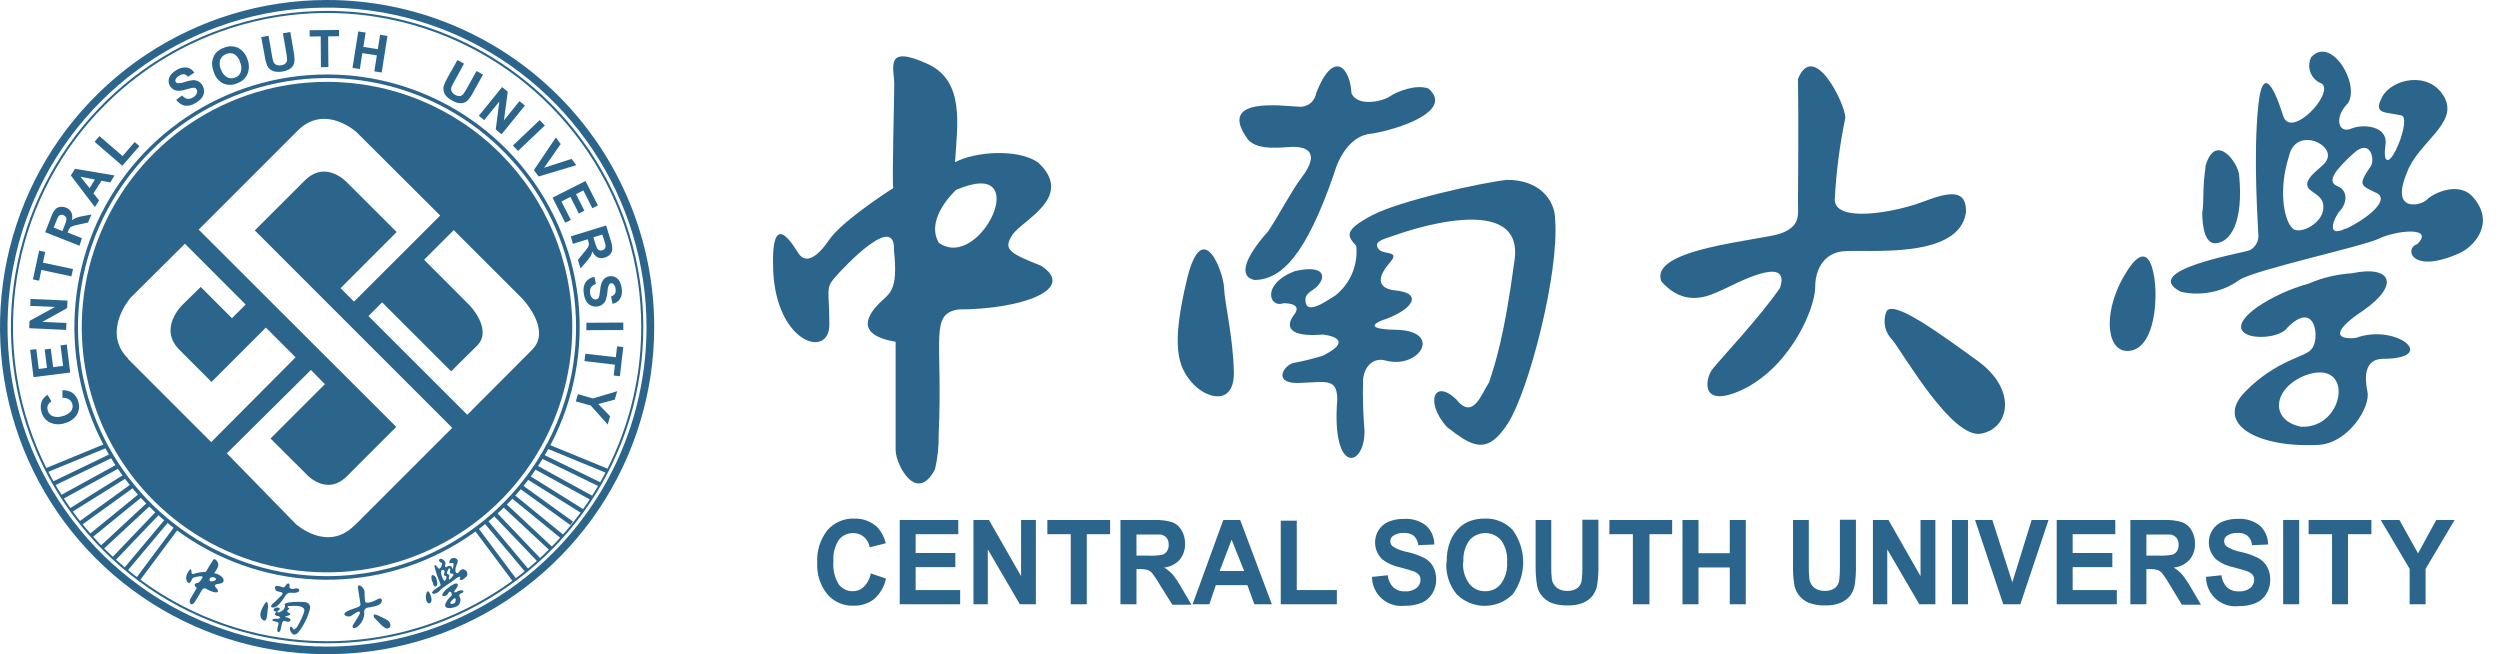 <svg width="107" height="28" viewBox="0 0 107 28" fill="none" xmlns="http://www.w3.org/2000/svg">
<path fill-rule="evenodd" clip-rule="evenodd" d="M13.993 27.674C11.289 27.673 8.646 26.871 6.398 25.368C4.149 23.865 2.397 21.73 1.363 19.231C0.328 16.733 0.058 13.984 0.585 11.332C1.113 8.679 2.415 6.243 4.328 4.331C6.24 2.419 8.676 1.117 11.328 0.589C13.98 0.061 16.729 0.332 19.228 1.366C21.726 2.401 23.862 4.153 25.365 6.401C26.867 8.649 27.67 11.292 27.671 13.997C27.67 17.624 26.228 21.102 23.664 23.667C21.099 26.232 17.62 27.673 13.993 27.674ZM13.993 1.68156e-06C11.224 0.001 8.518 0.824 6.217 2.363C3.915 3.902 2.122 6.09 1.063 8.648C0.005 11.207 -0.271 14.021 0.27 16.737C0.811 19.452 2.146 21.946 4.104 23.903C6.063 25.86 8.558 27.193 11.273 27.732C13.989 28.271 16.804 27.993 19.361 26.933C21.919 25.872 24.105 24.077 25.643 21.775C27.18 19.472 28.001 16.765 28 13.997C28 12.158 27.637 10.337 26.933 8.638C26.229 6.94 25.197 5.397 23.896 4.097C22.595 2.797 21.051 1.766 19.352 1.063C17.653 0.36 15.832 -0.001 13.993 1.68156e-06Z" fill="#2C658C"/>
<path fill-rule="evenodd" clip-rule="evenodd" d="M13.993 27.444C11.335 27.443 8.737 26.653 6.527 25.176C4.317 23.698 2.595 21.598 1.578 19.142C0.561 16.685 0.296 13.983 0.815 11.376C1.334 8.768 2.614 6.373 4.494 4.493C6.374 2.614 8.768 1.333 11.376 0.814C13.983 0.295 16.686 0.561 19.142 1.578C21.598 2.595 23.698 4.317 25.176 6.527C26.654 8.736 27.443 11.335 27.445 13.993C27.445 15.76 27.097 17.509 26.422 19.141C25.746 20.773 24.755 22.256 23.506 23.506C22.257 24.755 20.774 25.745 19.141 26.421C17.509 27.097 15.76 27.445 13.993 27.444ZM13.993 0.467C11.317 0.468 8.701 1.263 6.476 2.751C4.251 4.239 2.517 6.354 1.494 8.827C0.471 11.301 0.205 14.022 0.728 16.647C1.252 19.272 2.542 21.683 4.436 23.574C6.329 25.466 8.741 26.754 11.367 27.275C13.992 27.796 16.713 27.526 19.186 26.501C21.658 25.475 23.771 23.739 25.257 21.513C26.743 19.287 27.535 16.67 27.534 13.993C27.533 12.216 27.183 10.456 26.502 8.814C25.821 7.172 24.823 5.681 23.566 4.425C22.309 3.168 20.816 2.172 19.174 1.493C17.531 0.814 15.771 0.465 13.993 0.467Z" fill="#2C658C"/>
<path fill-rule="evenodd" clip-rule="evenodd" d="M9.046 24.885C9.028 24.886 9.011 24.881 8.996 24.871C8.981 24.861 8.97 24.847 8.964 24.83C8.964 24.683 9.128 24.703 9.128 24.703C9.242 24.724 9.355 24.844 9.046 24.885ZM9.307 25.228C9.19 25.091 9.163 25.053 9.248 25.012C9.334 24.971 9.64 25.012 9.557 24.765C9.512 24.701 9.454 24.647 9.386 24.608C9.319 24.568 9.244 24.543 9.166 24.535C9.276 24.374 9.423 24.192 9.293 24.024C9.163 23.856 9.125 23.952 9.084 24.024C9.043 24.096 8.823 24.442 8.809 24.48C8.663 24.479 8.518 24.497 8.377 24.535C8.278 24.58 8.206 24.58 8.199 24.515C8.192 24.449 8.199 24.216 8.031 24.515C7.862 24.813 8.068 25.056 8.158 24.906C8.247 24.755 8.23 24.734 8.308 24.713C8.387 24.693 8.758 24.59 8.652 24.751C8.545 24.913 8.518 24.93 8.446 24.947C8.374 24.964 8.24 25.015 8.422 25.163L8.14 25.643C8.106 25.705 8.099 25.942 8.278 25.835C8.317 25.793 8.352 25.745 8.381 25.695C8.652 25.279 8.648 25.135 8.796 25.19C9.101 25.362 9.413 25.441 9.307 25.221V25.228Z" fill="#2C658C"/>
<path fill-rule="evenodd" clip-rule="evenodd" d="M12.388 25.132C12.415 24.991 12.353 24.871 12.206 25.084C12.197 25.105 12.181 25.121 12.161 25.13C12.14 25.139 12.117 25.14 12.096 25.132C12.01 25.108 11.681 24.974 11.791 25.242C11.825 25.317 11.969 25.328 12.017 25.341C12.065 25.355 12.165 25.393 12.017 25.513C11.956 25.561 11.86 25.671 11.777 25.753C11.623 25.859 11.554 25.955 11.64 25.997C11.777 26.027 11.935 25.935 12.196 25.527C12.196 25.527 12.292 25.345 12.439 25.369C12.587 25.393 12.899 25.369 12.782 25.204C12.749 25.19 12.713 25.182 12.676 25.182C12.639 25.182 12.603 25.19 12.57 25.204C12.539 25.214 12.405 25.211 12.388 25.132Z" fill="#2C658C"/>
<path fill-rule="evenodd" clip-rule="evenodd" d="M11.472 26C11.472 25.924 11.472 25.578 11.29 25.904C11.108 26.23 11.125 26.353 11.18 26.456C11.235 26.559 11.369 26.638 11.41 26.456C11.451 26.274 11.451 26.076 11.472 26Z" fill="#2C658C"/>
<path fill-rule="evenodd" clip-rule="evenodd" d="M11.88 26.158C11.88 26.134 11.932 26.123 11.952 26.113C11.973 26.103 12.018 26.003 11.86 26C11.702 25.997 11.678 26.165 11.76 26.158C11.76 26.158 11.863 26.178 11.801 26.23C11.74 26.281 11.743 26.346 11.921 26.374C11.921 26.374 12.1 26.439 11.894 26.484C11.894 26.484 11.791 26.484 11.736 26.484C11.681 26.484 11.592 26.562 11.736 26.593C11.88 26.624 11.945 26.614 11.915 26.731C11.784 27.125 11.97 27.129 12.014 26.933C12.014 26.933 12.052 26.734 12.076 26.659C12.1 26.583 12.165 26.556 12.22 26.587C12.385 26.679 12.563 26.504 12.309 26.436C12.309 26.436 12.124 26.391 12.251 26.37C12.378 26.35 12.512 26.281 12.357 26.226C12.357 26.226 12.216 26.185 12.357 26.075C12.443 26.017 12.316 26.027 12.313 25.976C12.309 25.924 12.371 25.942 12.415 25.938C12.46 25.935 13.167 25.856 13.002 26.233C12.928 26.443 12.831 26.644 12.714 26.834C12.656 26.892 12.58 27.019 12.522 26.882C12.463 26.744 12.354 26.858 12.436 27.015C12.518 27.173 12.608 27.221 12.759 27.077C13 26.774 13.174 26.423 13.27 26.048C13.277 26.017 13.277 25.984 13.27 25.953C13.264 25.922 13.251 25.892 13.232 25.866C13.213 25.84 13.189 25.818 13.161 25.802C13.133 25.787 13.103 25.777 13.071 25.773C12.822 25.749 12.57 25.754 12.323 25.791C12.158 25.835 12.172 25.866 12.203 25.931C12.196 25.982 12.177 26.03 12.147 26.071C12.117 26.113 12.077 26.146 12.031 26.168C11.973 26.202 11.85 26.254 11.88 26.158Z" fill="#2C658C"/>
<path fill-rule="evenodd" clip-rule="evenodd" d="M15.602 25.3C15.602 25.228 15.369 24.906 15.314 25.128C15.355 25.358 15.406 25.722 15.417 25.791C15.427 25.859 15.451 25.918 15.348 25.973C15.245 26.027 14.662 26.165 14.748 26.316C14.793 26.361 14.855 26.386 14.919 26.386C14.984 26.386 15.045 26.361 15.091 26.316C15.153 26.281 15.434 26.058 15.403 26.257C15.317 26.436 15.142 26.689 15.108 26.748C15.074 26.806 15.074 26.988 15.304 26.82C15.393 26.749 15.465 26.658 15.515 26.556C15.565 26.453 15.591 26.34 15.592 26.226C15.58 26.182 15.586 26.134 15.608 26.094C15.631 26.054 15.668 26.024 15.712 26.01C15.842 25.979 16.343 25.962 16.343 25.701C16.326 25.575 16.244 25.599 16.103 25.677C15.962 25.756 15.647 25.866 15.626 25.739C15.608 25.594 15.6 25.447 15.602 25.3Z" fill="#2C658C"/>
<path fill-rule="evenodd" clip-rule="evenodd" d="M16.052 26.47C16.131 26.546 16.453 26.947 16.604 26.899C16.755 26.851 16.765 26.631 16.528 26.511C16.292 26.391 16.014 26.244 15.997 26.323C15.991 26.35 15.992 26.378 16.002 26.404C16.012 26.431 16.029 26.453 16.052 26.47Z" fill="#2C658C"/>
<path fill-rule="evenodd" clip-rule="evenodd" d="M2.672 17.026V16.703C2.826 16.692 2.98 16.733 3.108 16.82C3.227 16.91 3.312 17.038 3.348 17.183C3.379 17.275 3.39 17.372 3.381 17.469C3.371 17.565 3.341 17.659 3.293 17.743C3.179 17.925 2.998 18.055 2.789 18.106C2.578 18.183 2.346 18.176 2.141 18.086C2.051 18.042 1.972 17.979 1.909 17.901C1.846 17.823 1.801 17.733 1.777 17.636C1.723 17.472 1.732 17.293 1.804 17.135C1.859 17.037 1.94 16.955 2.038 16.899L2.202 17.18C2.133 17.217 2.079 17.276 2.048 17.348C2.02 17.421 2.02 17.502 2.048 17.575C2.061 17.627 2.086 17.676 2.121 17.717C2.156 17.758 2.2 17.791 2.25 17.811C2.387 17.861 2.536 17.861 2.672 17.811C2.82 17.781 2.954 17.701 3.05 17.585C3.08 17.541 3.099 17.49 3.106 17.437C3.114 17.384 3.108 17.33 3.091 17.279C3.081 17.241 3.063 17.204 3.039 17.173C3.015 17.141 2.985 17.114 2.95 17.094C2.867 17.042 2.77 17.018 2.672 17.026Z" fill="#2C658C"/>
<path fill-rule="evenodd" clip-rule="evenodd" d="M3.005 15.945L1.434 16.141L1.29 14.974L1.554 14.943L1.66 15.791L2.01 15.746L1.911 14.957L2.175 14.926L2.274 15.712L2.7 15.66L2.59 14.782L2.858 14.748L3.005 15.945Z" fill="#2C658C"/>
<path fill-rule="evenodd" clip-rule="evenodd" d="M2.83 14.12L1.249 14.048L1.263 13.736L2.35 13.139L1.294 13.091L1.307 12.796L2.889 12.864L2.872 13.187L1.812 13.777L2.844 13.822L2.83 14.12Z" fill="#2C658C"/>
<path fill-rule="evenodd" clip-rule="evenodd" d="M3.057 11.829L1.77 11.554L1.674 12.014L1.41 11.959L1.674 10.727L1.935 10.782L1.839 11.242L3.125 11.516L3.057 11.829Z" fill="#2C658C"/>
<path fill-rule="evenodd" clip-rule="evenodd" d="M2.673 9.887L2.758 9.667C2.798 9.58 2.827 9.487 2.844 9.393C2.847 9.354 2.838 9.316 2.817 9.283C2.791 9.25 2.757 9.225 2.717 9.211C2.675 9.191 2.626 9.188 2.582 9.204C2.538 9.219 2.501 9.251 2.481 9.293C2.446 9.364 2.415 9.436 2.388 9.509L2.299 9.739L2.673 9.887ZM3.403 10.518L1.932 9.938L2.179 9.314C2.217 9.191 2.277 9.075 2.354 8.971C2.408 8.911 2.48 8.871 2.559 8.858C2.646 8.841 2.736 8.851 2.817 8.885C2.868 8.901 2.915 8.928 2.955 8.962C2.996 8.997 3.029 9.04 3.053 9.087C3.102 9.195 3.109 9.317 3.074 9.43C3.132 9.386 3.195 9.349 3.263 9.321C3.362 9.285 3.464 9.26 3.568 9.245L3.911 9.18L3.77 9.523L3.366 9.612C3.271 9.63 3.179 9.654 3.088 9.684C3.051 9.698 3.018 9.721 2.992 9.75C2.96 9.793 2.935 9.84 2.916 9.89L2.892 9.952L3.506 10.195L3.403 10.518Z" fill="#2C658C"/>
<path fill-rule="evenodd" clip-rule="evenodd" d="M4.061 7.684L3.444 7.564L3.835 8.051L4.061 7.684ZM4.902 7.509L4.72 7.808L4.343 7.736L4 8.278L4.24 8.576L4.061 8.864L3.032 7.509L3.211 7.225L4.902 7.509Z" fill="#2C658C"/>
<path fill-rule="evenodd" clip-rule="evenodd" d="M5.235 7.094L4.048 6.069L4.257 5.825L5.245 6.679L5.763 6.079L5.966 6.254L5.235 7.094Z" fill="#2C658C"/>
<path fill-rule="evenodd" clip-rule="evenodd" d="M7.543 4.271L7.797 4.086C7.851 4.157 7.927 4.208 8.013 4.23C8.096 4.238 8.179 4.219 8.25 4.175C8.325 4.139 8.385 4.077 8.418 4C8.432 3.973 8.439 3.944 8.439 3.914C8.439 3.884 8.432 3.855 8.418 3.828C8.402 3.798 8.375 3.775 8.343 3.763C8.299 3.753 8.253 3.753 8.209 3.763L7.951 3.832C7.826 3.876 7.693 3.892 7.56 3.88C7.46 3.862 7.371 3.808 7.308 3.728C7.244 3.649 7.212 3.549 7.217 3.448C7.222 3.36 7.253 3.277 7.306 3.208C7.373 3.124 7.456 3.054 7.55 3.002C7.682 2.911 7.844 2.871 8.003 2.892C8.068 2.904 8.129 2.93 8.183 2.967C8.237 3.005 8.282 3.054 8.315 3.111L8.044 3.286C8.005 3.23 7.946 3.191 7.879 3.177C7.808 3.173 7.738 3.193 7.68 3.235C7.61 3.268 7.554 3.323 7.519 3.393C7.51 3.41 7.505 3.428 7.505 3.448C7.505 3.467 7.51 3.486 7.519 3.503C7.528 3.519 7.541 3.533 7.556 3.543C7.572 3.553 7.59 3.56 7.608 3.561C7.713 3.564 7.817 3.545 7.914 3.506C8.025 3.467 8.14 3.442 8.257 3.43C8.338 3.427 8.418 3.444 8.49 3.482C8.566 3.527 8.629 3.59 8.672 3.667C8.716 3.745 8.738 3.835 8.734 3.925C8.729 4.019 8.696 4.11 8.638 4.185C8.564 4.276 8.473 4.352 8.37 4.408C8.232 4.502 8.065 4.542 7.9 4.521C7.754 4.484 7.628 4.395 7.543 4.271Z" fill="#2C658C"/>
<path fill-rule="evenodd" clip-rule="evenodd" d="M9.455 2.96C9.495 3.103 9.587 3.225 9.712 3.303C9.764 3.332 9.822 3.349 9.881 3.352C9.941 3.356 10 3.346 10.055 3.324C10.112 3.306 10.164 3.276 10.207 3.235C10.249 3.194 10.282 3.143 10.302 3.087C10.347 2.946 10.337 2.793 10.275 2.659C10.238 2.516 10.148 2.394 10.024 2.315C9.971 2.29 9.912 2.277 9.853 2.277C9.793 2.277 9.735 2.29 9.681 2.315C9.624 2.334 9.572 2.365 9.528 2.406C9.485 2.447 9.45 2.497 9.427 2.552C9.385 2.693 9.394 2.844 9.455 2.978V2.96ZM9.15 3.084C9.099 2.955 9.074 2.818 9.077 2.679C9.083 2.591 9.105 2.505 9.143 2.425C9.176 2.347 9.225 2.277 9.287 2.219C9.373 2.141 9.475 2.081 9.585 2.044C9.679 2.002 9.781 1.98 9.884 1.98C9.987 1.98 10.088 2.002 10.182 2.044C10.279 2.096 10.366 2.166 10.436 2.251C10.506 2.335 10.558 2.433 10.59 2.538C10.673 2.742 10.673 2.97 10.59 3.173C10.547 3.266 10.485 3.35 10.407 3.418C10.33 3.486 10.239 3.537 10.141 3.568C10.047 3.61 9.944 3.632 9.841 3.632C9.737 3.632 9.635 3.61 9.541 3.568C9.351 3.465 9.211 3.291 9.15 3.084Z" fill="#2C658C"/>
<path fill-rule="evenodd" clip-rule="evenodd" d="M11.18 1.585L11.495 1.53L11.639 2.374C11.651 2.462 11.671 2.549 11.698 2.635C11.72 2.693 11.763 2.742 11.818 2.772C11.887 2.801 11.964 2.808 12.037 2.792C12.11 2.786 12.178 2.755 12.229 2.703C12.248 2.684 12.263 2.661 12.273 2.635C12.283 2.61 12.288 2.583 12.288 2.556C12.284 2.466 12.274 2.376 12.257 2.288L12.109 1.424L12.425 1.369L12.566 2.189C12.591 2.321 12.605 2.455 12.607 2.59C12.604 2.664 12.584 2.737 12.549 2.803C12.507 2.868 12.45 2.922 12.384 2.96C12.295 3.012 12.197 3.046 12.096 3.06C11.982 3.083 11.866 3.083 11.753 3.06C11.677 3.043 11.606 3.007 11.547 2.957C11.495 2.915 11.455 2.861 11.43 2.799C11.381 2.673 11.348 2.542 11.331 2.408L11.18 1.585Z" fill="#2C658C"/>
<path fill-rule="evenodd" clip-rule="evenodd" d="M13.736 2.875L13.726 1.557L13.256 1.564L13.252 1.293L14.511 1.283V1.551L14.045 1.557L14.055 2.871L13.736 2.875Z" fill="#2C658C"/>
<path fill-rule="evenodd" clip-rule="evenodd" d="M15.087 2.906L15.334 1.345L15.649 1.393L15.553 2.007L16.171 2.106L16.267 1.489L16.583 1.54L16.336 3.105L16.02 3.053L16.13 2.37L15.509 2.274L15.402 2.957L15.087 2.906Z" fill="#2C658C"/>
<path fill-rule="evenodd" clip-rule="evenodd" d="M19.578 2.569L19.86 2.724L19.445 3.485C19.399 3.561 19.359 3.64 19.325 3.722C19.304 3.782 19.304 3.847 19.325 3.907C19.36 3.974 19.415 4.028 19.482 4.062C19.544 4.099 19.616 4.116 19.688 4.11C19.715 4.107 19.741 4.098 19.765 4.085C19.789 4.071 19.809 4.053 19.825 4.031C19.879 3.959 19.927 3.884 19.969 3.804L20.395 3.039L20.673 3.194L20.268 3.921C20.208 4.042 20.135 4.157 20.052 4.264C20.002 4.32 19.94 4.364 19.87 4.391C19.798 4.416 19.722 4.423 19.647 4.412C19.544 4.397 19.446 4.361 19.359 4.305C19.253 4.255 19.158 4.184 19.081 4.096C19.033 4.035 19.001 3.963 18.988 3.887C18.973 3.821 18.973 3.753 18.988 3.688C19.033 3.56 19.089 3.437 19.156 3.321L19.578 2.569Z" fill="#2C658C"/>
<path fill-rule="evenodd" clip-rule="evenodd" d="M20.494 4.957L21.489 3.726L21.733 3.925L21.568 5.153L22.233 4.329L22.467 4.518L21.468 5.746L21.218 5.544L21.372 4.343L20.724 5.142L20.494 4.957Z" fill="#2C658C"/>
<path d="M23.099 5.139L21.952 6.229L22.172 6.46L23.319 5.371L23.099 5.139Z" fill="#2C658C"/>
<path fill-rule="evenodd" clip-rule="evenodd" d="M22.851 7.28L23.791 5.883L23.996 6.165L23.29 7.18L24.463 6.799L24.665 7.07L23.053 7.554L22.851 7.28Z" fill="#2C658C"/>
<path fill-rule="evenodd" clip-rule="evenodd" d="M23.649 8.46L25.059 7.746L25.591 8.792L25.351 8.912L24.967 8.151L24.655 8.309L25.011 9.019L24.775 9.139L24.414 8.429L24.03 8.624L24.432 9.413L24.191 9.533L23.649 8.46Z" fill="#2C658C"/>
<path fill-rule="evenodd" clip-rule="evenodd" d="M25.396 10.154L25.465 10.381C25.489 10.474 25.523 10.563 25.568 10.648C25.59 10.681 25.622 10.704 25.66 10.713C25.699 10.727 25.741 10.727 25.78 10.713C25.826 10.701 25.866 10.674 25.893 10.635C25.916 10.594 25.925 10.547 25.918 10.501C25.918 10.477 25.89 10.401 25.856 10.278L25.78 10.038L25.396 10.158V10.154ZM24.429 10.117L25.942 9.65L26.14 10.295C26.182 10.412 26.204 10.535 26.206 10.659C26.202 10.741 26.171 10.819 26.116 10.882C26.058 10.948 25.982 10.995 25.897 11.019C25.797 11.059 25.685 11.059 25.585 11.019C25.48 10.963 25.399 10.872 25.355 10.761C25.338 10.833 25.312 10.903 25.276 10.967C25.219 11.055 25.155 11.138 25.084 11.214L24.847 11.489L24.734 11.125L24.995 10.803C25.058 10.73 25.116 10.653 25.17 10.573C25.19 10.54 25.202 10.502 25.204 10.463C25.201 10.408 25.19 10.354 25.173 10.302L25.156 10.24L24.521 10.436L24.429 10.117Z" fill="#2C658C"/>
<path fill-rule="evenodd" clip-rule="evenodd" d="M25.441 11.849L25.509 12.154C25.424 12.175 25.348 12.226 25.297 12.298C25.255 12.37 25.24 12.454 25.256 12.535C25.26 12.618 25.293 12.697 25.348 12.758C25.369 12.779 25.395 12.795 25.422 12.805C25.45 12.815 25.48 12.819 25.509 12.816C25.544 12.812 25.577 12.796 25.602 12.772C25.63 12.736 25.648 12.694 25.654 12.648C25.654 12.611 25.674 12.521 25.691 12.384C25.697 12.252 25.733 12.123 25.798 12.007C25.854 11.922 25.938 11.861 26.036 11.834C26.134 11.807 26.238 11.816 26.329 11.859C26.407 11.899 26.471 11.959 26.515 12.034C26.565 12.128 26.596 12.23 26.607 12.336C26.642 12.494 26.616 12.659 26.535 12.799C26.499 12.854 26.451 12.9 26.396 12.935C26.34 12.97 26.278 12.993 26.213 13.002L26.154 12.686C26.221 12.67 26.279 12.631 26.319 12.576C26.351 12.512 26.361 12.438 26.346 12.367C26.34 12.291 26.31 12.219 26.261 12.161C26.249 12.146 26.233 12.135 26.215 12.128C26.196 12.121 26.177 12.12 26.158 12.123C26.139 12.125 26.122 12.131 26.106 12.141C26.09 12.152 26.078 12.165 26.069 12.182C26.026 12.278 26.002 12.382 26 12.487C25.99 12.604 25.967 12.719 25.931 12.83C25.905 12.906 25.858 12.973 25.794 13.022C25.725 13.076 25.642 13.11 25.554 13.118C25.464 13.13 25.372 13.116 25.29 13.077C25.205 13.036 25.134 12.97 25.087 12.889C25.033 12.781 24.998 12.665 24.985 12.545C24.953 12.383 24.981 12.215 25.064 12.072C25.157 11.954 25.292 11.874 25.441 11.849Z" fill="#2C658C"/>
<path d="M26.677 13.806L25.096 13.813L25.097 14.132L26.678 14.125L26.677 13.806Z" fill="#2C658C"/>
<path fill-rule="evenodd" clip-rule="evenodd" d="M25.053 15.139L26.357 15.29L26.412 14.823L26.676 14.854L26.532 16.103L26.267 16.072L26.319 15.609L25.015 15.454L25.053 15.139Z" fill="#2C658C"/>
<path fill-rule="evenodd" clip-rule="evenodd" d="M24.734 16.871L25.375 17.053L26.415 16.744L26.312 17.105L25.608 17.293L26.113 17.815L26.01 18.172L25.286 17.358L24.645 17.18L24.734 16.871Z" fill="#2C658C"/>
<path fill-rule="evenodd" clip-rule="evenodd" d="M13.993 24.659C11.885 24.658 9.825 24.032 8.073 22.861C6.321 21.689 4.955 20.025 4.149 18.077C3.342 16.13 3.132 13.987 3.543 11.92C3.954 9.853 4.969 7.954 6.46 6.463C7.95 4.973 9.849 3.958 11.916 3.546C13.984 3.135 16.127 3.346 18.074 4.152C20.021 4.958 21.686 6.324 22.858 8.076C24.029 9.829 24.655 11.889 24.655 13.997C24.655 16.824 23.532 19.536 21.532 21.536C19.533 23.535 16.821 24.659 13.993 24.659ZM13.993 3.187C11.855 3.188 9.764 3.823 7.986 5.011C6.209 6.2 4.823 7.889 4.005 9.865C3.188 11.841 2.974 14.015 3.392 16.113C3.81 18.21 4.84 20.137 6.353 21.648C7.866 23.16 9.793 24.189 11.89 24.606C13.988 25.023 16.162 24.808 18.138 23.989C20.113 23.17 21.802 21.783 22.989 20.005C24.177 18.226 24.81 16.135 24.81 13.997C24.808 11.129 23.668 8.38 21.639 6.353C19.611 4.326 16.861 3.187 13.993 3.187Z" fill="#2C658C"/>
<path fill-rule="evenodd" clip-rule="evenodd" d="M18.652 25.098C18.72 25.067 18.755 24.943 18.652 24.71C18.624 24.645 18.456 24.532 18.463 24.71C18.47 24.889 18.518 24.882 18.532 24.964C18.525 24.978 18.576 25.139 18.652 25.098Z" fill="#2C658C"/>
<path fill-rule="evenodd" clip-rule="evenodd" d="M18.244 25.413C18.189 25.647 18.278 25.852 18.384 25.822C18.491 25.791 18.487 25.619 18.429 25.479C18.401 25.396 18.298 25.177 18.244 25.413Z" fill="#2C658C"/>
<path fill-rule="evenodd" clip-rule="evenodd" d="M19.28 24.772C19.187 24.864 19.204 24.727 19.221 24.689C19.238 24.652 19.221 24.573 19.163 24.569C19.105 24.566 19.125 24.484 19.184 24.374C19.242 24.264 19.283 24.374 19.269 24.408C19.235 24.539 19.269 24.542 19.365 24.556C19.462 24.569 19.365 24.683 19.28 24.772ZM19.108 24.707C19.108 24.621 19.019 24.659 19.002 24.614C18.985 24.569 19.026 24.511 19.029 24.484C19.06 24.381 18.854 24.333 18.875 24.508C18.892 24.63 18.935 24.747 19.002 24.851C19.046 24.882 19.125 24.782 19.108 24.693V24.707ZM19.88 24.384C19.777 24.319 19.66 24.439 19.647 24.477C19.633 24.515 19.479 24.614 19.492 24.374C19.492 24.202 19.674 24.031 19.547 23.921C19.521 23.901 19.49 23.887 19.457 23.882C19.425 23.876 19.391 23.879 19.36 23.89C19.328 23.901 19.3 23.92 19.278 23.944C19.255 23.969 19.239 23.999 19.232 24.031C19.211 24.141 19.276 24.099 19.359 24.093C19.441 24.086 19.407 24.199 19.396 24.281C19.386 24.364 19.355 24.37 19.334 24.281C19.314 24.192 19.18 24.213 19.125 24.261C19.07 24.309 19.019 24.233 19.064 24.134C19.108 24.034 18.854 23.815 18.793 23.966C18.791 23.98 18.793 23.995 18.797 24.009C18.802 24.023 18.809 24.035 18.819 24.046C18.828 24.057 18.84 24.066 18.853 24.072C18.866 24.078 18.881 24.082 18.895 24.082C18.978 24.11 18.837 24.425 18.755 24.316C18.727 24.278 18.542 24.031 18.611 24.316C18.672 24.54 18.749 24.76 18.84 24.974C18.85 24.989 18.856 25.006 18.856 25.024C18.856 25.042 18.85 25.059 18.84 25.074C18.813 25.101 18.309 25.376 18.563 25.417C18.618 25.41 18.672 25.392 18.721 25.364C18.769 25.335 18.811 25.297 18.844 25.252C18.902 25.17 19.413 24.858 19.485 24.786C19.558 24.713 19.75 24.621 19.691 24.748C19.63 24.792 19.715 24.913 19.918 24.72C19.947 24.701 19.971 24.674 19.986 24.643C20.001 24.611 20.007 24.576 20.003 24.541C19.999 24.506 19.986 24.472 19.964 24.445C19.942 24.417 19.913 24.396 19.88 24.384Z" fill="#2C658C"/>
<path fill-rule="evenodd" clip-rule="evenodd" d="M19.483 25.763C19.483 25.763 19.483 25.818 19.393 25.842C19.218 25.866 19.249 25.77 19.393 25.647C19.537 25.523 19.51 25.715 19.486 25.763H19.483ZM19.53 25.338C19.424 25.386 19.4 25.338 19.53 25.183C19.661 25.029 19.589 24.902 19.407 25.012C19.332 25.047 19.263 25.091 19.201 25.146C19.115 25.203 19.039 25.275 18.978 25.358C18.807 25.609 19.143 25.513 19.174 25.41C19.266 25.207 19.362 25.41 19.335 25.475C19.308 25.54 19.177 25.592 19.074 25.818C18.971 26.045 19.242 26.086 19.555 25.952C19.612 25.918 19.657 25.866 19.683 25.804C19.709 25.742 19.715 25.674 19.699 25.609C19.657 25.537 19.63 25.451 19.699 25.413C20.011 25.293 19.719 25.19 19.537 25.338H19.53Z" fill="#2C658C"/>
<path fill-rule="evenodd" clip-rule="evenodd" d="M19.996 17.75L15.77 13.527L16.356 12.94L19.31 15.894L19.653 15.551L20.408 14.806C21.111 14.12 20.106 13.074 20.106 13.074L18.151 11.118L19.42 9.849L22.332 12.758C22.332 12.758 23.646 14.103 22.771 14.974L19.996 17.756V17.75ZM15.159 22.508L19.355 18.312L10.905 9.863L13.039 7.732C13.969 6.799 14.885 7.842 14.885 7.842L16.977 9.931L14.576 12.333L15.152 12.909L18.84 9.225L15.245 5.643C15.245 5.643 13.904 4.429 12.744 5.588L8.504 9.828L16.96 18.271L14.857 20.374C13.931 21.304 13.043 20.226 13.043 20.226L11.578 18.768L13.904 16.442L13.307 15.835L9.708 19.403L12.665 22.432C12.665 22.432 14.007 23.65 15.163 22.494L15.159 22.508ZM5.482 15.348C4.326 14.192 5.588 12.744 5.588 12.744L7.914 10.432L10.514 13.033L9.928 13.619L8.59 12.281L7.818 13.039C7.818 13.039 6.747 14.045 7.681 14.974L9.053 16.346L11.379 14.021L12.651 15.293L9.039 18.923L5.482 15.365V15.348ZM13.993 3.503C11.917 3.503 9.887 4.12 8.161 5.274C6.435 6.428 5.09 8.068 4.297 9.986C3.503 11.904 3.295 14.015 3.701 16.051C4.107 18.087 5.107 19.958 6.576 21.425C8.044 22.893 9.915 23.892 11.952 24.296C13.988 24.701 16.099 24.492 18.017 23.697C19.934 22.902 21.573 21.556 22.726 19.829C23.879 18.102 24.494 16.073 24.494 13.997C24.493 12.618 24.221 11.253 23.693 9.98C23.165 8.706 22.392 7.549 21.417 6.575C20.442 5.6 19.284 4.827 18.01 4.3C16.736 3.773 15.371 3.502 13.993 3.503Z" fill="#2C658C"/>
<path d="M7.465 22.542L5.828 24.74L5.979 24.853L7.617 22.655L7.465 22.542Z" fill="#2C658C"/>
<path d="M5.447 24.439L5.307 24.319L7.063 22.223L7.207 22.343L5.447 24.439Z" fill="#2C658C"/>
<path d="M4.929 23.993L4.796 23.863L6.703 21.866L6.837 21.997L4.929 23.993Z" fill="#2C658C"/>
<path d="M6.314 21.497L4.3 23.366L4.426 23.502L6.44 21.633L6.314 21.497Z" fill="#2C658C"/>
<path d="M3.945 23.005L3.828 22.861L5.955 21.129L6.072 21.273L3.945 23.005Z" fill="#2C658C"/>
<path d="M3.492 22.473L3.386 22.322L5.599 20.724L5.708 20.875L3.492 22.473Z" fill="#2C658C"/>
<path d="M3.07 21.921L2.971 21.767L5.29 20.316L5.386 20.473L3.07 21.921Z" fill="#2C658C"/>
<path d="M4.965 19.896L2.589 21.2L2.68 21.365L5.055 20.061L4.965 19.896Z" fill="#2C658C"/>
<path d="M4.742 19.415L2.255 20.614L2.335 20.781L4.823 19.582L4.742 19.415Z" fill="#2C658C"/>
<path d="M2.014 20.216L1.945 20.045L4.497 18.995L4.566 19.166L2.014 20.216Z" fill="#2C658C"/>
<path d="M20.433 22.55L20.285 22.661L21.959 24.9L22.107 24.789L20.433 22.55Z" fill="#2C658C"/>
<path d="M20.835 22.229L20.693 22.348L22.485 24.486L22.627 24.367L20.835 22.229Z" fill="#2C658C"/>
<path d="M21.2 21.878L21.066 22.006L23.009 24.04L23.143 23.912L21.2 21.878Z" fill="#2C658C"/>
<path d="M23.53 23.561L21.469 21.64L21.596 21.502L23.657 23.427L23.53 23.561Z" fill="#2C658C"/>
<path d="M21.951 21.126L21.834 21.27L24.011 23.046L24.128 22.902L21.951 21.126Z" fill="#2C658C"/>
<path d="M24.411 22.473L22.195 20.875L22.305 20.724L24.521 22.322L24.411 22.473Z" fill="#2C658C"/>
<path d="M22.615 20.328L22.517 20.485L24.886 21.963L24.984 21.806L22.615 20.328Z" fill="#2C658C"/>
<path d="M22.94 19.898L22.85 20.064L25.289 21.401L25.38 21.236L22.94 19.898Z" fill="#2C658C"/>
<path d="M23.169 19.413L23.088 19.58L25.633 20.818L25.714 20.651L23.169 19.413Z" fill="#2C658C"/>
<path d="M25.945 20.24L23.338 19.166L23.41 18.995L26.017 20.065L25.945 20.24Z" fill="#2C658C"/>
<path fill-rule="evenodd" clip-rule="evenodd" d="M40.182 10.391C39.568 9.345 40.923 8.127 40.923 8.127C44.336 6.652 41.952 11.66 40.182 10.391ZM44.563 11.376C43.242 10.847 42.902 10.69 43.334 10.048C43.767 9.406 46.007 8.439 44.439 6.96C43.578 6.35 41.736 6.484 40.875 6.943C40.978 5.324 41.293 3.468 39.708 2.738C37.832 1.88 38.274 2.906 38.274 3.612C38.274 4.319 38.172 7.729 38.233 8.051C37.832 8.298 35.99 9.523 35.489 10.264C34.988 11.005 34.504 11.293 34.199 10.878C33.993 10.587 32.971 8.727 33.094 11.616C33.245 14.703 35.496 15.369 35.496 13.89C35.496 12.412 35.314 12.35 35.743 11.863C36.172 11.376 38.326 9.094 38.261 10.696C38.449 12.473 38.079 12.539 37.647 12.967C37.214 13.396 36.501 14.319 38.333 14.628C38.333 14.813 38.333 18.532 38.333 19.266C38.333 19.866 39.221 21.602 40.017 20.089C40.13 19.608 40.183 19.115 40.175 18.621C40.36 14.504 39.777 13.458 41.005 13.245C43.732 13.242 46.099 12.377 44.563 11.376Z" fill="#2C658C"/>
<path fill-rule="evenodd" clip-rule="evenodd" d="M57.845 4C57.787 2.892 57.08 2.079 56.332 3.983C56.306 4.159 56.213 4.319 56.071 4.428C55.93 4.537 55.751 4.586 55.574 4.566C54.867 4.535 52.061 4.123 53.409 5.966C53.842 6.487 54.96 6.285 55.358 6.285C55.756 6.285 56.617 6.408 55.701 7.609C55.317 8.106 54.795 9.108 54.284 9.89C53.303 10.988 52.967 11.839 53.704 11.986C54.84 11.955 55.886 10.957 57.111 7.393C57.111 7.393 57.512 5.811 58.713 5.719C59.848 5.537 62.25 4.748 61.135 3.787C60.579 3.595 59.787 3.921 59.478 4.13C59.169 4.339 58.123 4.583 57.845 4Z" fill="#2C658C"/>
<path fill-rule="evenodd" clip-rule="evenodd" d="M52.391 12.343C52.391 11.726 51.475 9.146 50.799 11.969C50.123 14.792 50.398 15.671 51.015 16.377C51.633 17.084 52.84 17.386 52.809 15.914C52.779 14.443 52.415 12.957 52.391 12.343Z" fill="#2C658C"/>
<path fill-rule="evenodd" clip-rule="evenodd" d="M55.877 12.748C55.921 12.542 56.22 12.405 56.34 12.291C56.824 11.822 56.649 11.317 55.42 11.605C53.976 12.154 54.316 13.201 54.93 12.978C54.93 12.978 55.791 12.95 55.39 13.468C54.988 13.986 55.173 14.442 56.618 14.319C56.618 14.319 58.134 14.463 56.618 15.225C56.215 15.349 55.804 15.451 55.39 15.53C54.961 15.592 54.436 16.422 55.575 16.391C56.714 16.36 57.235 16.147 57.235 17.098C56.978 20.343 58.412 20.014 58.402 18.449C58.34 17.715 58.319 16.977 58.34 16.24C58.402 15.623 58.831 15.283 59.325 15.437C60.769 15.804 61.784 14.147 59.722 14.113C59.722 14.113 58.203 14.113 59.139 13.715C60.391 13.31 61.012 12.549 59.692 12.425C59.692 12.425 58.518 12.364 59.469 11.259C60.021 10.645 59.078 10.981 58.954 10.573C58.827 10.305 59.325 10.206 59.664 10.082C60.004 9.959 65.349 8.051 64.81 11.218C64.391 14.357 64.004 15.537 63.733 16.363C63.39 16.885 63.047 18.003 62.319 17.084C61.376 16.195 60.981 17.207 61.921 18.271C63.026 19.132 63.654 19.499 64.542 18.113C65.431 16.727 66.745 11.674 66.559 9.386C66.559 8.59 65.894 7.671 64.47 7.701C63.366 7.828 59.891 8.59 58.693 9.231C57.496 9.873 57.664 10.096 58.048 10.525C58.089 10.925 58.029 11.328 57.873 11.698C57.717 12.069 57.471 12.394 57.156 12.645C56.693 12.936 55.805 13.568 55.877 12.748Z" fill="#2C658C"/>
<path fill-rule="evenodd" clip-rule="evenodd" d="M78.981 5.039C78.981 4.456 77.633 1.691 76.954 3.379C76.984 5.194 76.954 8.082 76.954 8.635C76.954 9.187 77.077 9.681 76.216 9.99C75.355 10.298 70.532 10.635 71.111 12.048C72.141 13.214 73.204 12.631 73.698 12.415C74.192 12.199 76.679 10.82 76.185 12.322C75.293 13.612 73.636 15.365 73.297 15.794C72.957 16.223 72.744 17.609 74.741 16.597C76.741 15.52 77.691 13.125 77.691 12.291C77.691 11.458 78.124 10.823 78.888 10.755C79.935 10.662 83.839 11.125 84.144 9.094C84.175 8.113 83.499 8.175 82.302 8.635C81.105 9.094 78.528 9.554 78.528 8.542C78.589 7.365 78.74 6.194 78.981 5.039Z" fill="#2C658C"/>
<path fill-rule="evenodd" clip-rule="evenodd" d="M81.009 14.566C81.53 15.252 83.561 18.779 84.782 18.562C86.003 18.346 86.35 16.686 84.659 15.458C82.967 14.23 80.974 12.772 80.731 13.351C80.653 13.559 80.638 13.785 80.687 14.001C80.736 14.216 80.848 14.413 81.009 14.566Z" fill="#2C658C"/>
<path fill-rule="evenodd" clip-rule="evenodd" d="M94.837 10.412C95.458 10.364 96.031 9.53 95.835 7.489C95.781 6.95 94.837 5.657 94.405 7.07C94.237 8.336 94.353 8.473 94.254 9.129C94.268 9.125 94.213 10.453 94.837 10.412Z" fill="#2C658C"/>
<path fill-rule="evenodd" clip-rule="evenodd" d="M91.032 11.609C90.003 13.201 90.109 14.974 91.008 15.019C91.907 15.063 92.278 13.798 92.254 12.484C92.247 11.907 92.048 10.003 91.032 11.609Z" fill="#2C658C"/>
<path fill-rule="evenodd" clip-rule="evenodd" d="M100.391 9.784C99.472 10.223 99.942 9.231 100.171 8.998C100.401 8.765 100.552 8.168 100.044 7.969C99.537 7.77 100 7.231 100.731 6.563C101.461 5.894 101.653 6.834 101.472 7.108C100.882 7.966 101.05 7.928 101.743 8.274C102.274 8.573 101.331 9.352 100.408 9.791L100.391 9.784ZM99.434 8.96C99.526 8.274 98.748 8.274 98.748 7.894C98.748 7.513 99.454 7.118 99.547 6.912C100.055 6.226 98.267 5.352 97.966 6.689C97.509 8.137 97.756 9.382 98.089 9.739C98.322 10.082 99.341 9.65 99.437 8.96H99.434ZM105.87 8.466C105.255 7.708 104.103 8.295 103.869 8.545C103.636 8.796 102.281 9.139 103.019 7.386C103.478 6.096 105.255 5.276 104.61 4.144C103.966 3.012 102.374 3.372 101.959 4.144C101.544 4.916 102.11 4.779 102.758 4.936C103.053 4.96 102.837 5.839 102.535 6.439C102.233 7.039 101.983 7.002 102.099 6.195C102.216 5.389 101.153 5.286 100.621 5.509C100.089 5.732 99.873 5.036 100.497 4.412C101.015 3.581 99.767 1.506 98.916 2.453C98.866 2.556 98.838 2.669 98.835 2.784C98.831 2.899 98.852 3.014 98.896 3.12C98.939 3.227 99.005 3.323 99.088 3.402C99.171 3.482 99.27 3.543 99.379 3.581C99.907 4.017 98.041 5.983 97.719 4.954C97.605 4.611 96.888 2.281 96.655 4.514C96.422 6.748 96.655 9.749 96.655 10.024C96.671 10.162 96.644 10.302 96.578 10.424C96.513 10.547 96.412 10.646 96.288 10.71C96.014 10.83 91.54 11.564 93.338 12.487C93.769 12.585 94.216 12.59 94.649 12.502C95.083 12.415 95.493 12.237 95.852 11.979C96.521 11.54 101.122 10.552 101.828 10.209C102.535 9.866 104.23 9.677 103.458 10.449C102.882 10.631 103.204 11.749 105.231 10.851C105.9 10.566 106.799 9.554 105.87 8.466Z" fill="#2C658C"/>
<path fill-rule="evenodd" clip-rule="evenodd" d="M98.484 18.264C97.111 17.986 97.286 16.597 98.686 16.058C100.796 15.307 100.374 18.357 98.484 18.264ZM100.83 14.463C99.907 14.556 99.859 14.137 101.152 13.286C102.768 12.154 102.305 11.348 100.669 11.695C100.026 11.736 99.395 11.886 98.803 12.141C98.019 12.356 97.275 12.697 96.6 13.149C94.662 14.556 97.42 14.713 97.9 14.024C99.125 12.775 99.31 14.556 98.93 14.943C98.696 15.286 97.451 15.382 96.093 16.765C94.734 18.147 96.655 19.201 99.31 19.036C100.542 18.909 101.465 17.41 101.327 16.765C101.19 16.12 101.211 15.393 101.948 15.358C104.449 15.365 102.559 13.818 100.83 14.463Z" fill="#2C658C"/>
<path d="M103.132 25.863V24.346L101.897 22.257H102.696L103.492 23.684L104.271 22.257H105.057L103.815 24.35V25.863H103.132ZM99.811 25.863V22.864H98.809V22.257H101.496V22.864H100.494V25.863H99.811ZM97.719 22.257H98.405V25.863H97.719V22.257ZM94.415 24.689L95.081 24.621C95.099 24.819 95.185 25.004 95.324 25.146C95.462 25.262 95.638 25.321 95.818 25.31C95.996 25.324 96.173 25.271 96.316 25.163C96.366 25.121 96.407 25.069 96.435 25.009C96.464 24.95 96.479 24.886 96.48 24.82C96.483 24.741 96.459 24.663 96.412 24.6C96.343 24.529 96.258 24.476 96.165 24.446C96.086 24.415 95.904 24.364 95.619 24.285C95.339 24.234 95.075 24.116 94.851 23.942C94.685 23.785 94.578 23.576 94.547 23.35C94.517 23.124 94.565 22.895 94.683 22.7C94.783 22.538 94.93 22.409 95.105 22.333C95.315 22.245 95.542 22.203 95.77 22.209C96.116 22.183 96.459 22.288 96.731 22.504C96.839 22.607 96.926 22.731 96.985 22.868C97.044 23.006 97.074 23.154 97.074 23.304L96.388 23.334C96.376 23.182 96.309 23.039 96.199 22.933C96.074 22.842 95.921 22.798 95.767 22.81C95.601 22.801 95.437 22.847 95.3 22.94C95.266 22.966 95.238 23.001 95.219 23.04C95.201 23.079 95.192 23.123 95.194 23.166C95.194 23.208 95.203 23.25 95.221 23.288C95.238 23.326 95.264 23.359 95.297 23.386C95.487 23.506 95.699 23.587 95.921 23.626C96.177 23.681 96.425 23.769 96.659 23.887C96.815 23.972 96.944 24.099 97.032 24.254C97.127 24.43 97.173 24.627 97.166 24.827C97.168 25.031 97.112 25.232 97.005 25.407C96.9 25.587 96.74 25.729 96.549 25.811C96.316 25.904 96.066 25.949 95.815 25.942C95.64 25.962 95.462 25.945 95.294 25.892C95.126 25.839 94.972 25.751 94.84 25.635C94.708 25.518 94.602 25.374 94.53 25.214C94.457 25.053 94.419 24.879 94.418 24.703L94.415 24.689ZM91.866 23.78H92.37C92.576 23.791 92.782 23.777 92.984 23.739C93.064 23.71 93.131 23.656 93.177 23.585C93.225 23.503 93.248 23.409 93.245 23.314C93.251 23.208 93.218 23.103 93.153 23.019C93.087 22.942 92.995 22.892 92.895 22.878C92.84 22.878 92.676 22.878 92.398 22.878H91.866V23.794V23.78ZM91.18 25.863V22.257H92.617C92.883 22.244 93.149 22.276 93.403 22.353C93.57 22.419 93.709 22.54 93.797 22.696C93.898 22.868 93.949 23.064 93.945 23.262C93.956 23.511 93.877 23.754 93.722 23.948C93.545 24.145 93.3 24.268 93.036 24.291C93.171 24.374 93.294 24.476 93.4 24.593C93.546 24.777 93.677 24.974 93.791 25.18L94.202 25.883H93.386L92.895 25.077C92.793 24.893 92.678 24.717 92.552 24.549C92.499 24.48 92.428 24.428 92.346 24.398C92.235 24.365 92.119 24.351 92.003 24.357H91.866V25.863H91.18ZM88.027 25.863V22.257H90.535V22.864H88.71V23.667H90.408V24.274H88.71V25.256H90.6V25.863H88.027ZM85.739 25.863L84.532 22.257H85.273L86.127 24.926L86.954 22.257H87.677L86.47 25.863H85.739ZM83.544 22.257H84.23V25.863H83.544V22.257ZM80.161 25.863V22.257H80.827L82.199 24.659V22.257H82.834V25.863H82.147L80.775 23.513V25.863H80.161ZM76.731 22.257H77.417V24.209C77.411 24.411 77.421 24.613 77.444 24.813C77.472 24.948 77.546 25.069 77.653 25.156C77.783 25.252 77.942 25.299 78.103 25.29C78.259 25.299 78.414 25.254 78.542 25.163C78.636 25.084 78.699 24.973 78.717 24.851C78.742 24.647 78.752 24.442 78.748 24.237V22.244H79.434V24.137C79.443 24.445 79.425 24.752 79.379 25.057C79.347 25.221 79.278 25.376 79.177 25.509C79.068 25.637 78.93 25.737 78.775 25.801C78.569 25.883 78.348 25.92 78.127 25.911C77.876 25.923 77.626 25.882 77.393 25.791C77.238 25.721 77.103 25.615 76.998 25.482C76.906 25.364 76.84 25.227 76.806 25.081C76.754 24.778 76.732 24.471 76.741 24.165V22.244L76.731 22.257ZM72.01 25.863V22.257H72.696V23.677H74.034V22.257H74.72V25.863H74.034V24.288H72.696V25.863H72.01ZM69.887 25.863V22.864H68.882V22.257H71.568V22.864H70.597V25.863H69.887ZM65.708 22.257H66.394V24.209C66.389 24.411 66.398 24.613 66.422 24.813C66.45 24.948 66.524 25.069 66.631 25.156C66.761 25.252 66.92 25.299 67.081 25.29C67.237 25.299 67.392 25.254 67.52 25.163C67.614 25.084 67.676 24.973 67.695 24.851C67.72 24.647 67.73 24.442 67.725 24.237V22.244H68.412V24.137C68.421 24.445 68.402 24.752 68.357 25.057C68.325 25.221 68.255 25.376 68.154 25.509C68.046 25.636 67.91 25.736 67.756 25.801C67.549 25.883 67.327 25.92 67.105 25.911C66.854 25.923 66.604 25.882 66.37 25.791C66.216 25.721 66.081 25.615 65.976 25.482C65.889 25.368 65.827 25.237 65.794 25.098C65.741 24.796 65.718 24.489 65.725 24.182V22.261L65.708 22.257ZM62.621 24.058C62.596 24.389 62.69 24.717 62.885 24.985C62.967 25.088 63.071 25.17 63.19 25.226C63.309 25.281 63.44 25.308 63.571 25.304C63.699 25.306 63.827 25.279 63.943 25.224C64.059 25.17 64.16 25.089 64.24 24.988C64.435 24.715 64.529 24.383 64.504 24.048C64.53 23.719 64.439 23.391 64.247 23.122C64.162 23.025 64.058 22.948 63.941 22.895C63.824 22.843 63.698 22.815 63.569 22.815C63.441 22.815 63.314 22.843 63.198 22.895C63.081 22.948 62.977 23.025 62.892 23.122C62.7 23.393 62.61 23.723 62.635 24.055L62.621 24.058ZM61.918 24.082C61.907 23.766 61.959 23.451 62.072 23.156C62.148 22.975 62.253 22.808 62.384 22.662C62.507 22.525 62.657 22.414 62.823 22.336C63.053 22.239 63.301 22.191 63.55 22.195C63.774 22.186 63.997 22.225 64.204 22.31C64.411 22.395 64.596 22.525 64.748 22.689C65.037 23.088 65.193 23.569 65.193 24.062C65.193 24.555 65.037 25.035 64.748 25.434C64.429 25.752 63.997 25.931 63.547 25.931C63.097 25.931 62.665 25.752 62.346 25.434C62.034 25.055 61.876 24.573 61.904 24.082H61.918ZM58.731 24.689L59.396 24.621C59.415 24.819 59.501 25.004 59.64 25.146C59.777 25.262 59.954 25.321 60.134 25.31C60.312 25.324 60.489 25.271 60.631 25.163C60.682 25.121 60.724 25.069 60.752 25.01C60.782 24.951 60.797 24.886 60.799 24.82C60.801 24.741 60.776 24.663 60.727 24.6C60.66 24.528 60.575 24.475 60.48 24.446C60.401 24.415 60.219 24.364 59.935 24.285C59.654 24.232 59.39 24.114 59.163 23.942C58.998 23.784 58.892 23.575 58.862 23.35C58.833 23.124 58.88 22.895 58.998 22.7C59.098 22.538 59.245 22.409 59.42 22.333C59.631 22.246 59.858 22.203 60.086 22.209C60.432 22.183 60.775 22.288 61.046 22.504C61.155 22.607 61.242 22.731 61.301 22.868C61.36 23.006 61.39 23.154 61.389 23.304L60.703 23.334C60.69 23.183 60.623 23.04 60.514 22.933C60.388 22.842 60.234 22.798 60.079 22.81C59.914 22.801 59.751 22.846 59.616 22.94C59.58 22.966 59.552 23 59.532 23.039C59.513 23.079 59.504 23.122 59.506 23.166C59.506 23.208 59.515 23.25 59.533 23.288C59.551 23.326 59.577 23.359 59.609 23.386C59.799 23.506 60.011 23.588 60.233 23.626C60.489 23.681 60.737 23.769 60.971 23.887C61.121 23.97 61.247 24.092 61.334 24.24C61.429 24.416 61.475 24.614 61.468 24.813C61.47 25.017 61.415 25.218 61.31 25.393C61.203 25.573 61.043 25.714 60.851 25.798C60.618 25.891 60.368 25.935 60.117 25.928C59.942 25.948 59.764 25.931 59.596 25.878C59.428 25.826 59.273 25.738 59.142 25.621C59.01 25.504 58.904 25.361 58.832 25.2C58.759 25.04 58.721 24.866 58.72 24.689H58.731ZM54.816 25.863V22.285H55.502V25.256H57.218V25.863H54.816ZM53.249 24.439L52.714 23.098L52.202 24.439H53.249ZM54.439 25.863H53.684L53.389 25.043H52.038L51.76 25.863H51.043L52.357 22.257H53.081L54.436 25.863H54.439ZM48.641 23.78H49.146C49.351 23.791 49.557 23.777 49.76 23.739C49.839 23.71 49.906 23.656 49.952 23.585C50 23.503 50.024 23.409 50.02 23.314C50.025 23.208 49.994 23.104 49.931 23.019C49.865 22.943 49.774 22.894 49.674 22.878C49.619 22.878 49.451 22.878 49.173 22.878H48.641V23.794V23.78ZM47.955 25.863V22.257H49.393C49.658 22.244 49.924 22.276 50.178 22.353C50.346 22.418 50.485 22.54 50.573 22.696C50.674 22.868 50.725 23.064 50.72 23.262C50.731 23.511 50.652 23.754 50.497 23.948C50.324 24.142 50.086 24.264 49.828 24.291C49.965 24.374 50.088 24.476 50.196 24.593C50.34 24.779 50.469 24.975 50.583 25.18L50.995 25.883H50.178L49.684 25.098C49.578 24.907 49.459 24.723 49.328 24.549C49.275 24.482 49.205 24.429 49.125 24.398C49.014 24.366 48.898 24.352 48.782 24.357H48.641V25.863H47.955ZM45.828 25.863V22.864H44.827V22.257H47.513V22.864H46.514V25.863H45.828ZM41.664 25.863V22.257H42.329L43.702 24.659V22.257H44.336V25.863H43.65L42.278 23.513V25.863H41.664ZM38.508 25.863V22.257H41.015V22.864H39.19V23.667H40.888V24.274H39.19V25.256H41.094V25.863H38.508ZM37.259 24.538L37.921 24.762C37.851 25.1 37.675 25.407 37.417 25.636C37.161 25.836 36.842 25.938 36.518 25.924C36.308 25.931 36.1 25.89 35.908 25.805C35.717 25.72 35.546 25.593 35.41 25.434C35.105 25.056 34.951 24.578 34.978 24.093C34.946 23.588 35.101 23.09 35.413 22.693C35.555 22.53 35.731 22.4 35.93 22.314C36.128 22.228 36.343 22.188 36.559 22.195C36.745 22.189 36.93 22.219 37.103 22.286C37.276 22.352 37.435 22.454 37.568 22.583C37.737 22.773 37.856 23.003 37.911 23.252L37.225 23.424C37.196 23.252 37.109 23.095 36.978 22.981C36.849 22.871 36.684 22.812 36.514 22.816C36.397 22.814 36.281 22.838 36.175 22.888C36.069 22.938 35.976 23.012 35.904 23.105C35.725 23.381 35.644 23.709 35.671 24.038C35.64 24.379 35.72 24.721 35.9 25.012C35.97 25.105 36.061 25.18 36.165 25.231C36.27 25.281 36.385 25.306 36.501 25.304C36.587 25.305 36.672 25.289 36.753 25.258C36.833 25.226 36.906 25.178 36.967 25.118C37.127 24.961 37.233 24.759 37.273 24.538H37.259Z" fill="#2C658C"/>
</svg>

